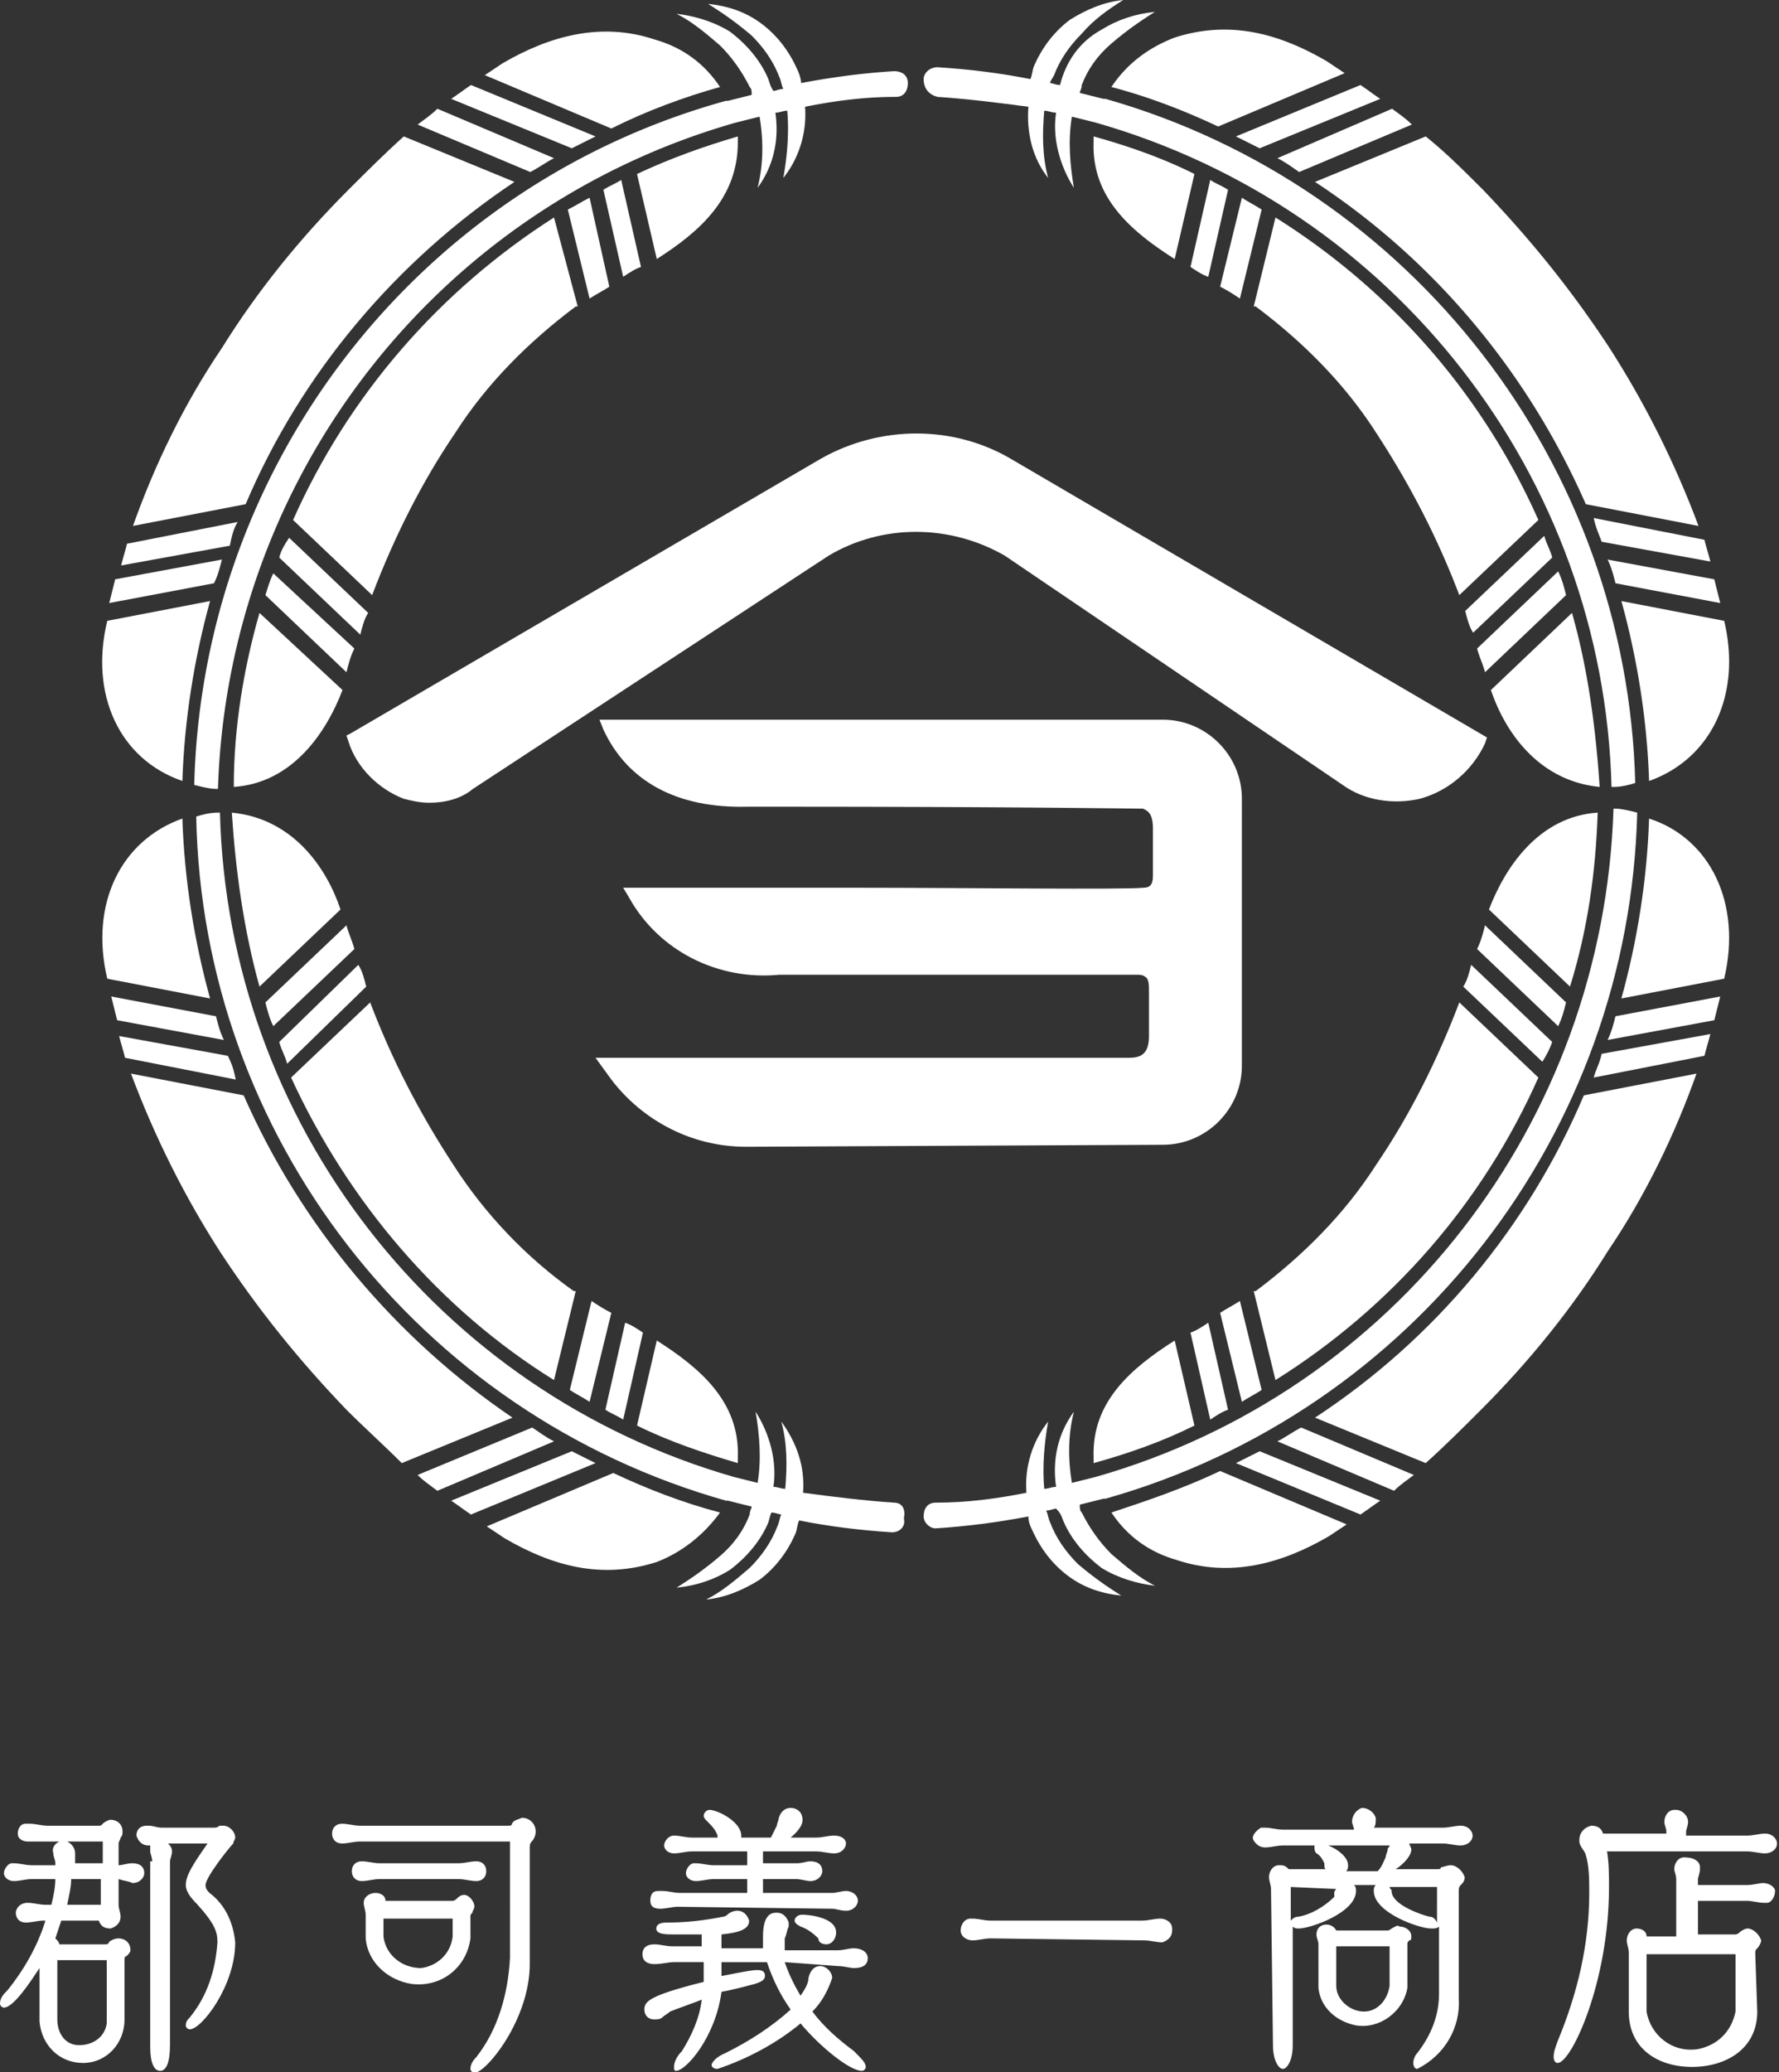 <svg version="1.1" id="レイヤー_1" xmlns="http://www.w3.org/2000/svg" x="0" y="0" viewBox="0 0 90 104.8" xml:space="preserve"><rect x="0" y="0" width="90" height="104.8" fill="#333333" stroke="none"/><style>.st0{fill:#fff}</style><path class="st0" d="M6.3 10.7c0 1.2-.9 2.2-2.1 2.2-1.2 0-2.1-.9-2.2-2.1V8.1c-.4.6-1.3 2-1.8 2-.1 0-.2-.1-.2-.2 0-.3.2-.5.4-.7.8-1 1.5-2.2 1.9-3.5h-.1c-.3 0-.6.1-.9.1-.3 0-.5-.2-.5-.5 0-.2.2-.5.6-.5.3 0 .6.1.9.1h.3c.1-.4.2-.9.2-1.3H1.6c-.3 0-.6.1-.9.1-.3 0-.5-.2-.5-.4s.2-.5.4-.5h.1c.3 0 .6.1.9.1h1.2v-.1c0-.2-.1-.3-.1-.5-.1-.3.1-.5.3-.6H1.4c-.2 0-.5-.1-.5-.4 0-.2.1-.5.4-.5h.2c.3 0 .6.1.9.1H5c.1 0 .1 0 .2-.1s.3-.2.4-.2c.3 0 .6.2.6.6 0 .1 0 .2-.1.3 0 .1-.1.2-.1.3v1.1c.2 0 .4-.1.7-.1.4 0 .6.2.6.5 0 .2-.2.5-.6.5-.2-.1-.4-.1-.7-.2v1.3c0 .2.1.4.1.6 0 .3-.2.5-.5.6-.3 0-.5-.1-.6-.4H3.1l-.3.9c.1.1.2.2.2.3h2.3c.1 0 .2 0 .2-.1.1-.1.3-.2.5-.2.3 0 .6.2.6.6 0 .1-.1.2-.2.3-.1 0-.1.1-.1.2v3zm-.9-3H2.9v3c0 .7.4 1.3 1.1 1.3s1.3-.4 1.4-1.1V7.7zm-.3-4.1H3.6c0 .4-.1.8-.2 1.3h1.7V3.6zm0-1.9H3.4c.2.1.4.3.4.6v.5h1.4V1.7zm2.6 1c0-.2-.1-.4-.1-.5v-.3h-.1c-.3 0-.5-.2-.6-.5 0-.3.2-.5.5-.5h.1c.3 0 .4.1.7.1h2.6c.1 0 .2 0 .3-.1h.2c.3 0 .6.3.6.6 0 .1-.1.2-.1.3-.2.2-1.4 1.7-1.4 2.1 0 .2.1.3.2.4.8.6 1.2 1.5 1.3 2.5 0 2.2-1.7 4.4-2.3 4.4-.1 0-.2-.1-.2-.2 0-.2.1-.3.2-.4.9-1.1 1.3-2.4 1.4-3.8 0-.5-.1-.9-1-1.9-.4-.4-.6-.7-.6-1 0-.5.4-1.1 1.1-2.1h-2c.1.1.2.2.2.4s-.1.4-.1.5V12c0 .9-.2 1.3-.5 1.3s-.5-.4-.5-1.2V2.7zm10.5-1c-.3 0-.6.1-.9.1-.3 0-.5-.2-.5-.5s.2-.5.5-.5.6.1.9.1h7.5c.1 0 .2 0 .2-.1.1-.2.3-.2.5-.3.4 0 .7.3.7.7 0 .2-.1.4-.2.5-.1.1-.1.2-.1.3v5.9c0 2.8-2.2 5.5-2.8 5.5-.1 0-.2-.1-.2-.2 0-.2.1-.4.3-.6 1.1-1.4 1.6-3.2 1.7-5V1.7h-7.6zm1 1.9c-.3 0-.6.1-.9.1-.3 0-.5-.2-.5-.5s.2-.5.5-.5.6.1.9.1h4c.3 0 .6-.1.9-.1.3 0 .5.2.5.5s-.2.5-.5.5-.6-.1-.9-.1h-4zm4.6 3c-.2 1.5-1.5 2.5-3 2.3-1.2-.2-2.2-1.1-2.3-2.3V5.4c0-.2-.1-.4-.1-.6 0-.3.3-.5.6-.5.2 0 .5.1.5.4h3.4c.1 0 .2-.1.2-.1.1-.1.2-.2.4-.2s.5.3.5.6c0 .1-.1.2-.1.3-.1.1-.1.1-.1.2v1.1zm-1-1h-3.4v.9c.1.9.9 1.6 1.9 1.6.8-.1 1.5-.7 1.6-1.6v-.9zm16.9 2.2c.2.6.5 1.2.8 1.7.2-.3.4-.6.4-.9.1-.4.3-.6.6-.6s.6.3.6.6c-.2.6-.5 1.2-1 1.7.6.8 1.3 1.4 2.1 2 .4.4.6.6.6.8 0 .1-.1.2-.2.2-.6 0-2.1-1.2-3.1-2.4-1.2 1-2.7 1.8-4.2 2.3-.2 0-.3-.1-.3-.2s.2-.4.7-.6c1.2-.6 2.3-1.3 3.3-2.2-.5-.7-.9-1.5-1.2-2.4h-2.3v.7c.1 0 1.4-.3 1.8-.3.3 0 .4.1.4.3 0 .2-.2.3-.5.4-.4.1-1.1.3-1.7.4-.3 2.3-1.8 4-2.3 4-.1 0-.1-.1-.1-.2 0-.3.2-.6.4-.8.5-.8.9-1.7 1-2.6-.5.2-1.1.4-1.6.6-.1.1-.3.2-.4.3-.1.1-.3.1-.4.1-.3 0-.5-.2-.5-.5 0-.4.2-.7 3-1.4v-1h-1.5c-.3 0-.6.1-1 .1s-.6-.2-.6-.5.2-.5.6-.5c.3 0 .6.1.9.1h1.5v-.6h-1.4c-.4 0-.9 0-.9-.3 0-.2.2-.3.5-.3 1 0 1.9-.1 2.9-.3.1 0 .2-.1.2-.1.1-.1.3-.2.5-.2.3 0 .5.2.6.5 0 .4-.4.6-1.4.7v.7h2.1v-.6c0-1.2.5-1.2.7-1.2.3 0 .5.2.6.5V6c-.1.2-.1.4-.2.6v.6h2.7c.3 0 .5-.1.8-.1.4 0 .7.2.7.5s-.2.5-.7.5c-.2 0-.5-.1-.8-.1l-2.7-.2zM34.3 5c-.3 0-.6.1-.9.1-.3 0-.5-.1-.5-.4s.1-.5.4-.5h.2c.3 0 .6.1.9.1h3.4v-.7h-1.7c-.3 0-.6.1-.9.1-.3 0-.5-.2-.5-.4s.2-.5.4-.5h.1c.3 0 .6.1.9.1h1.7v-.7H35c-.3 0-.6.1-.9.1-.3 0-.5-.2-.5-.4s.2-.5.5-.5.6.1.9.1h1.3v-.1c-.1-.3-.3-.5-.5-.7-.1-.1-.2-.2-.2-.3 0-.1.1-.3.3-.3.4 0 1.6.6 1.6 1.3v.1H39l.3-.6c0-.1.1-.3.1-.4.1-.3.3-.5.6-.5s.6.2.6.6c0 .1 0 .4-.6.9h1.3c.3 0 .6-.1.9-.1.4 0 .6.2.6.4s-.2.5-.6.5c-.3 0-.6-.1-.9-.1h-2.7v.6h1.7c.3 0 .5-.1.7-.1.4 0 .6.2.6.5 0 .2-.2.5-.6.5-.2 0-.5-.1-.7-.1h-1.7v.7h3.5c.2 0 .5-.1.7-.1.3 0 .6.2.6.5 0 .2-.2.5-.6.5-.3 0-.5-.1-.7-.1L34.3 5zm6.2 1c-.2-.1-.3-.2-.3-.3s.1-.3.4-.3c.2 0 1.7.1 1.7.9 0 .3-.2.6-.5.6-.2 0-.4-.1-.4-.3-.3-.3-.6-.5-.9-.6zm9.6.6c-.3 0-.6.1-.9.1-.3 0-.6-.2-.6-.5s.2-.6.5-.6h.1c.3 0 .6.1.9.1h7.7c.3 0 .6-.1.9-.1.3 0 .6.2.6.5v.1c0 .3-.2.5-.5.6-.3 0-.6-.1-.9-.1l-7.8-.1zm14.2-2.5c0-.2-.1-.4-.1-.6 0-.3.2-.6.5-.6h.1c.2 0 .3.1.4.2h1.9c-.1 0-.1-.1-.1-.3-.1-.2-.2-.4-.4-.5-.1-.1-.1-.2-.1-.3v-.1h-1.6c-.3 0-.6.1-.9.1-.3 0-.5-.2-.6-.4s.2-.5.4-.6h.2c.3 0 .6.1.9.1h3.6c0-.1-.1-.3-.1-.4 0-.3.2-.6.5-.7.3 0 .6.2.7.5v.1c0 .1 0 .3-.1.4H73c.3 0 .6-.1.9-.1.4 0 .6.3.6.5 0 .3-.3.5-.6.5s-.6-.1-.9-.1h-1.7c0 .1.1.2.1.3 0 .4-.6.9-.8 1h2.1c.1 0 .2 0 .2-.1.1 0 .3-.1.5-.1.3 0 .6.3.7.6 0 .2-.1.3-.2.4-.1.1-.1.2-.1.3v5.4c.1 1.5-.7 2.9-2.1 3.6-.1 0-.2-.1-.2-.3 0-.2.1-.4.2-.5.7-.9 1.1-1.9 1.1-3V6c-.1.1-.2.1-.4.1-.6 0-2.9-.8-2.9-1.9 0-.1 0-.2.1-.3h-1.1c.1.1.1.2.1.3 0 1.1-2.3 1.9-2.9 1.9-.1 0-.2 0-.3-.1v6c0 .8-.3 1.2-.5 1.2s-.5-.4-.5-1.2l-.1-7.9zm1-.1v1.7c.1-.1.2-.2.4-.2.6-.1 1.3-.5 1.8-1v-.2c0-.1.1-.2.1-.2L65.3 4zm5.9 5.1c-.2 1.2-1.4 2.1-2.6 1.9-1-.2-1.8-.9-1.9-1.9V6.9c0-.2-.1-.3-.1-.5 0-.3.2-.5.5-.5.2 0 .4.1.5.3h2.6c.1 0 .2-.1.2-.1.2-.1.3-.2.4-.1.3 0 .6.2.6.5 0 .1 0 .2-.1.2-.1.1-.1.1-.1.2v2.2zm-4-7.2c.5.2 1 .6 1 1 0 .1 0 .2-.1.3h1.6c.2-.2.3-.5.4-.7 0-.1.1-.3.1-.4 0-.1.1-.1.1-.2h-3.1zM70.3 7h-2.7v2c0 .7.7 1.3 1.4 1.3s1.2-.6 1.3-1.3V7zm2.4-3h-2.4c0 .1.1.1.1.2 0 .7 1.5 1.2 1.9 1.3.2 0 .3.1.4.3V4zm8.6-1.8c.1.6.1 1.2.1 1.8 0 4.8-1.9 8.9-2.6 8.9-.1 0-.2-.1-.2-.3 0-.3.1-.5.2-.8 1-2.4 1.6-4.9 1.6-7.5 0-.7 0-1.4-.2-2-.1-.2-.3-.4-.3-.6v-.1c0-.3.2-.6.6-.7.3 0 .5.1.6.4h3.2v-.1c0-.2-.1-.3-.1-.5 0-.3.2-.6.5-.6h.1c.3 0 .6.3.6.6 0 .2-.1.4-.1.5v.2h3.1c.3 0 .6-.1.9-.1.4 0 .6.3.6.5 0 .3-.3.5-.6.5s-.6-.1-.9-.1h-7.1zm7.6 8.1c0 1.9-1.6 2.8-3.3 2.8s-3.2-.9-3.2-2.8v-3c0-.2-.1-.4-.1-.6 0-.3.2-.6.5-.6.2 0 .5.1.5.4h1.5V3.6c0-.2-.1-.4-.1-.5 0-.3.2-.6.5-.6.5 0 .8.2.8.5v.1c0 .2-.1.4-.1.5v.3h2.5c.3 0 .6-.1.8-.1.3 0 .6.2.6.4 0 .3-.2.6-.4.6h-.2c-.2 0-.6-.1-.8-.1h-2.5v1.7h1.9c.1 0 .2-.1.2-.1.1-.1.3-.2.4-.2.3 0 .6.3.7.6 0 .1-.1.3-.2.4-.1.1-.1.1-.1.3l.1 2.9zm-1.1-2.9h-4.5v2.9c.2 1.2 1.3 2.1 2.6 1.9 1-.2 1.7-.9 1.9-1.9V7.4z" transform="translate(0 91.439)"/><path class="st0" d="M12.6 37.1l-.2.1.1.3c.4 1.3 1.5 2.4 2.8 2.9.4.1.8.2 1.3.2.8 0 1.6-.2 2.2-.7l18-11.8c2.7-1.6 6.1-1.6 8.9 0l17.1 11.6c1.1.8 2.6 1 3.9.7 1.5-.4 2.7-1.5 3.3-2.8l.1-.3L46 23.2c-2.9-1.7-6.6-1.7-9.6 0L12.6 37.1z" transform="translate(5.127)"/><path class="st0" d="M53.7 57.9c2.2 0 4-1.8 4-4V40.4c0-2.2-1.8-4-4-4H25.2l.2.5c1.2 2.6 3.7 4 7.3 3.9h1.5c11.9 0 18.2.1 18.5.1.2.1.5.2.5 1v2.4c0 .5-.2.6-.5.6-.9.1-9.3 0-14.3 0h-12l.3.5c1.5 2.7 4.5 4.2 7.6 3.9h18.1c.1 0 .3 0 .4.1.2.1.2.4.2.8v2.2c0 .9-.4 1.1-1 1.1H25l.8 1.1c1.6 2.1 4.1 3.4 6.8 3.4l21.1-.1zM57.4 74l6.3 2.6c.3-.2.7-.5 1-.7l-6.1-2.5-1.2.6zm1.3-3.7l-1.1-4.5c-.3.2-.7.4-1 .6l1.1 4.5c.3-.2.7-.4 1-.6zm-1.7 1l-1-4.4c-.3.2-.6.4-.9.5l1 4.4c.3-.2.6-.4.9-.5zm2.5 1.6l5.9 2.5c.3-.3.6-.5 1-.8l-5.7-2.4c-.4.2-.8.5-1.2.7zm16-18.4l5.6-1.1c.1-.4.2-.7.3-1.1l-5.5 1c-.1.5-.3.8-.4 1.2zm-2.1-1.8l-4.1-3.9c-.1.4-.2.8-.4 1.1l4 3.8c.2-.3.4-.7.5-1zm.7-2L70 46.8c-.1.4-.2.8-.4 1.2l4.1 3.9c.2-.4.3-.8.4-1.2zM55.3 72.1l-1-4.3c-2.2 1.4-4.2 3.1-4.1 5.9v.3c1.8-.5 3.5-1.1 5.1-1.9zm17.4-17.6l-4-3.8c-1.1 2.9-2.5 5.7-4.2 8.2-1.6 2.5-3.7 4.6-6.1 6.4h-.1l1.1 4.5c5.9-3.7 10.5-9 13.3-15.3zm-21.6 22c.8 1.2 1.9 2 3.3 2.4 2.7.9 5.3.2 7.7-1.2l.9-.6-6.4-2.7c-1.9.9-3.7 1.5-5.5 2.1zm10.3-4.8L67 74c1-.9 1.9-1.8 2.8-2.7 2.4-2.4 4.6-5.1 6.4-8 1.9-2.8 3.4-5.9 4.5-9L75 55.4c-2.8 6.6-7.5 12.3-13.6 16.3zm16.9-30.3c-.1 3.1-.6 6.2-1.4 9.1l5.2-1c.9-3.8-.7-7.1-3.8-8.1zm-2.6-.3c-3 .2-4.7 2.8-5.5 4.9l4.1 3.9c.9-2.9 1.3-5.8 1.4-8.8zm.5 11.5l5.4-1 .3-1.2-5.3 1c-.1.4-.2.8-.4 1.2z" transform="translate(5.127)"/><path class="st0" d="M48.7 77c.4.9 1.1 1.7 1.9 2.3.8.5 1.8.8 2.7.9-.8-.4-1.5-1-2.2-1.6-.6-.6-1.1-1.3-1.5-2.1-.1-.1-.1-.2-.1-.4l1.2-.3h.1c15.6-4.4 26.5-18.5 26.9-34.7-.4-.1-.8-.2-1.1-.2h-.1C76 56.8 65.4 70.4 50.3 74.7l-1.2.3c-.2-1.2-.2-2.4.1-3.6-.8 1.1-1.1 2.4-.9 3.8-.2 0-.4.1-.6.1-.1-1.1 0-2.3.2-3.4-.8 1-1.2 2.3-1.1 3.6-1.5.3-3 .5-4.6.5-.4 0-.6.3-.6.7 0 .3.3.6.6.6 1.6-.1 3.1-.3 4.7-.6 0 .3.1.5.2.7.4.9 1 1.7 1.8 2.3.8.6 1.7.9 2.7 1-.8-.5-1.5-1-2.2-1.6-.6-.6-1.1-1.3-1.4-2.1-.1-.2-.1-.4-.2-.6.2 0 .4-.1.5-.1.3.3.3.5.4.7zm-24.9-3.6l-6.1 2.5c.3.2.7.5 1 .7L25 74l-1.2-.6zm2-7c-.4-.2-.7-.4-1-.6l-1.1 4.5c.3.2.7.4 1 .6l1.1-4.5zm1.6 1c-.3-.2-.6-.4-.9-.5l-1 4.4c.3.2.6.3.9.5l1-4.4zm-5.6 4.8L16 74.6c.3.3.6.5 1 .8l5.9-2.5c-.4-.2-.8-.5-1.1-.7zM6.4 53.4l-5.5-1c.1.4.2.7.3 1.1l5.6 1.1c-.1-.5-.2-.8-.4-1.2zm7-3.5c-.1-.4-.2-.8-.4-1.1l-4 3.9c.1.4.3.7.4 1.1l4-3.9zm-.6-1.9c-.1-.4-.3-.8-.4-1.2l-4.1 3.9c.1.4.2.8.4 1.2l4.1-3.9zm19.4 25.7c.1-2.8-1.9-4.5-4.1-5.9l-1 4.3c1.6.8 3.4 1.4 5.1 1.9v-.3zm-9.3-3.9l1.1-4.5h-.1c-2.4-1.7-4.5-3.9-6.1-6.4-1.7-2.6-3.1-5.3-4.2-8.2l-4 3.8c2.9 6.3 7.5 11.7 13.3 15.3zm8.4 6.7c-1.9-.5-3.7-1.2-5.4-2l-6.4 2.7.9.6c2.4 1.4 4.9 2.1 7.7 1.2 1.3-.5 2.4-1.4 3.2-2.5zM7.2 55.4l-5.7-1.1c1.2 3.2 2.7 6.2 4.5 9 1.9 2.9 4 5.5 6.4 8 .9.9 1.9 1.8 2.8 2.7l5.6-2.3c-5.9-4-10.7-9.7-13.6-16.3zm-3.1-14C1 42.5-.6 45.7.3 49.5l5.2 1c-.8-2.9-1.3-6-1.4-9.1zM8 49.9l4.1-3.9c-.7-2.1-2.4-4.6-5.5-4.9.2 3 .6 5.9 1.4 8.8zm-2.2 1.5l-5.3-1 .3 1.2 5.4 1c-.2-.4-.3-.8-.4-1.2z" transform="translate(5.127)"/><path class="st0" d="M40.1 76c-1.5-.1-3.1-.3-4.6-.5.1-1.3-.3-2.5-1.1-3.6.3 1.1.3 2.2.2 3.4-.2 0-.4-.1-.6-.1.2-1.3-.2-2.7-.9-3.8.2 1.2.3 2.4.1 3.6l-1.2-.3C17 70.4 6.4 56.8 6 41.1h-.1c-.4 0-.8.1-1.1.2.3 16.1 11.2 30.2 26.8 34.6h.1l1.2.3c0 .1-.1.2-.1.4-.3.8-.8 1.5-1.5 2.1-.7.6-1.4 1.1-2.2 1.6 1-.1 1.9-.4 2.7-.9.8-.6 1.5-1.4 1.9-2.3.1-.2.1-.4.2-.6.2 0 .4.1.5.1-.1.2-.1.4-.2.6-.3.8-.8 1.5-1.4 2.1-.7.6-1.4 1.2-2.2 1.6 1-.1 1.9-.5 2.7-1 .8-.6 1.4-1.4 1.8-2.3.1-.2.1-.5.2-.7 1.5.3 3.1.5 4.7.6.4 0 .7-.3.6-.7.1-.5-.1-.8-.5-.8zM25 6.9l-6.3-2.6c-.3.2-.7.5-1 .7l6.1 2.5 1.2-.6zm-1.4 3.7l1.1 4.5c.3-.2.7-.4 1-.6l-1-4.5c-.4.2-.7.4-1.1.6zm1.8-1l1 4.4c.3-.2.6-.4.9-.5l-1-4.4c-.3.2-.6.3-.9.5zM22.9 8L17 5.5c-.3.3-.6.5-1 .8l5.7 2.4c.4-.2.8-.5 1.2-.7zm-16 18.4l-5.6 1.1c-.1.4-.2.7-.3 1.1l5.5-1c.1-.5.2-.9.4-1.2zM9 28.2l4.1 3.9c.1-.4.2-.8.4-1.1l-4-3.8c-.2.3-.4.6-.5 1zm-.7 1.9l4.1 3.9c.1-.4.2-.8.4-1.2L8.7 29c-.2.4-.3.8-.4 1.1zM32.2 7.2v-.3c-1.7.5-3.4 1.1-5.1 1.9l1 4.3c2.2-1.4 4.1-3.1 4.1-5.9zM9.7 26.3l4 3.8c1.1-2.9 2.5-5.7 4.2-8.2 1.6-2.5 3.7-4.6 6.1-6.4h.1L22.9 11c-5.8 3.7-10.4 9-13.2 15.3zM31.3 4.4c-.8-1.2-1.9-2-3.3-2.4-2.7-.9-5.3-.2-7.7 1.2l-.9.6 6.4 2.7c1.8-.9 3.7-1.6 5.5-2.1zM20.9 9.2l-5.6-2.3c-1 .9-1.9 1.8-2.8 2.7-2.4 2.4-4.6 5.1-6.4 8-1.9 2.8-3.4 5.9-4.5 9l5.7-1.1c2.8-6.6 7.6-12.3 13.6-16.3zM4.1 39.5c.1-3.1.6-6.2 1.4-9.1l-5.2 1c-.9 3.7.6 7 3.8 8.1zm2.6.3c3-.2 4.7-2.8 5.5-4.9L8 31c-.8 2.8-1.3 5.8-1.3 8.8zm-.6-11.5l-5.4 1-.3 1.2 5.3-1c.2-.4.3-.8.4-1.2z" transform="translate(5.127)"/><path class="st0" d="M33.7 3.9c-.4-.9-1.1-1.7-1.9-2.3-.8-.5-1.8-.8-2.7-.9.8.4 1.5 1 2.2 1.6.6.6 1.1 1.3 1.5 2.1.1.1.1.2.1.4l-1.2.3h-.1C16 9.4 5.1 23.5 4.7 39.7c.4.1.8.2 1.1.2h.1C6.4 24.1 17 10.5 32.1 6.2l1.2-.3c.2 1.2.2 2.4-.1 3.6.8-1.1 1.1-2.4.9-3.8.2 0 .4-.1.6-.1.1 1.1 0 2.3-.2 3.4.8-1 1.2-2.3 1.1-3.6 1.5-.3 3-.5 4.6-.5.4 0 .6-.3.6-.7s-.3-.6-.7-.6c-1.6.1-3.1.3-4.7.6 0-.2-.1-.5-.2-.7-.4-.9-1-1.7-1.8-2.3-.8-.6-1.7-.9-2.7-1 .8.5 1.5 1 2.2 1.6.6.6 1.1 1.3 1.4 2.1.1.2.1.4.2.6-.2 0-.4.1-.5.1-.2-.3-.2-.5-.3-.7zm24.9 3.6L64.7 5c-.3-.2-.7-.5-1-.7l-6.3 2.6 1.2.6zm.1 3.1c-.3-.2-.7-.4-1-.6l-1.1 4.5c.4.2.7.4 1 .6l1.1-4.5zm-1.7-1c-.3-.2-.6-.3-.9-.5l-1 4.4c.3.2.6.4.9.5l1-4.4zm3.6-.9l5.7-2.4c-.3-.3-.6-.5-1-.8L59.5 8c.4.2.8.5 1.1.7zm15.3 18.7l5.5 1c-.1-.4-.2-.7-.3-1.1l-5.6-1.1c.1.5.3.9.4 1.2zm-2.5.8c-.1-.4-.3-.7-.4-1.1l-4 3.8c.1.4.2.8.4 1.1l4-3.8zm.7 1.9c-.1-.4-.2-.8-.4-1.2l-4.1 3.9c.1.4.3.8.4 1.2l4.1-3.9zM50.2 7.2c-.1 2.8 1.9 4.5 4.1 5.9l1-4.3C53.7 8 52 7.4 50.2 6.9v.3zm14.3 14.7c1.7 2.6 3.1 5.3 4.2 8.2l4-3.8C69.9 20 65.3 14.7 59.4 11l-1.1 4.5h.1c2.4 1.8 4.5 3.9 6.1 6.4zM51.1 4.4c1.9.5 3.7 1.2 5.4 2l6.4-2.7-.9-.6c-2.4-1.4-4.9-2.1-7.7-1.2-1.3.5-2.4 1.3-3.2 2.5zm24 21.1l5.7 1.1a47.3 47.3 0 00-4.5-9c-1.9-2.9-4-5.5-6.4-8-1-1-1.9-1.9-2.9-2.7l-5.6 2.3c6.1 4 10.8 9.7 13.7 16.3zm3.2 14c3.1-1.1 4.7-4.3 3.8-8.1l-5.2-1c.8 2.9 1.3 6 1.4 9.1zM74.4 31l-4.1 3.9c.7 2.1 2.4 4.6 5.5 4.9-.2-3-.6-6-1.4-8.8zm2.2-1.5l5.3 1-.3-1.2-5.4-1c.2.4.3.8.4 1.2z" transform="translate(5.127)"/><path class="st0" d="M42.3 4.9c1.5.1 3.1.3 4.6.5-.1 1.3.2 2.6 1 3.6-.3-1.1-.3-2.2-.2-3.4.2 0 .4.1.6.1-.2 1.3.2 2.7.9 3.8-.2-1.2-.3-2.4-.1-3.6l1.2.3C65.4 10.5 76 24.1 76.4 39.8h.1c.4 0 .8-.1 1.1-.2C77.2 23.5 66.3 9.4 50.8 5h-.1l-1.2-.3c0-.1.1-.2.1-.4.3-.8.8-1.5 1.5-2.1.7-.6 1.4-1.1 2.2-1.6-1 .1-1.9.4-2.7.9-1.1.6-1.8 1.6-2.1 2.8-.2 0-.4-.1-.5-.1 0-.1.1-.2.2-.4.3-.8.8-1.5 1.4-2.1.6-.7 1.3-1.2 2.1-1.7-1 .1-1.9.5-2.7 1-.8.6-1.4 1.4-1.8 2.3-.1.2-.1.5-.2.7-1.5-.3-3.1-.5-4.7-.6-.4 0-.7.3-.7.6 0 .5.3.8.7.9z" transform="translate(5.127)"/></svg>